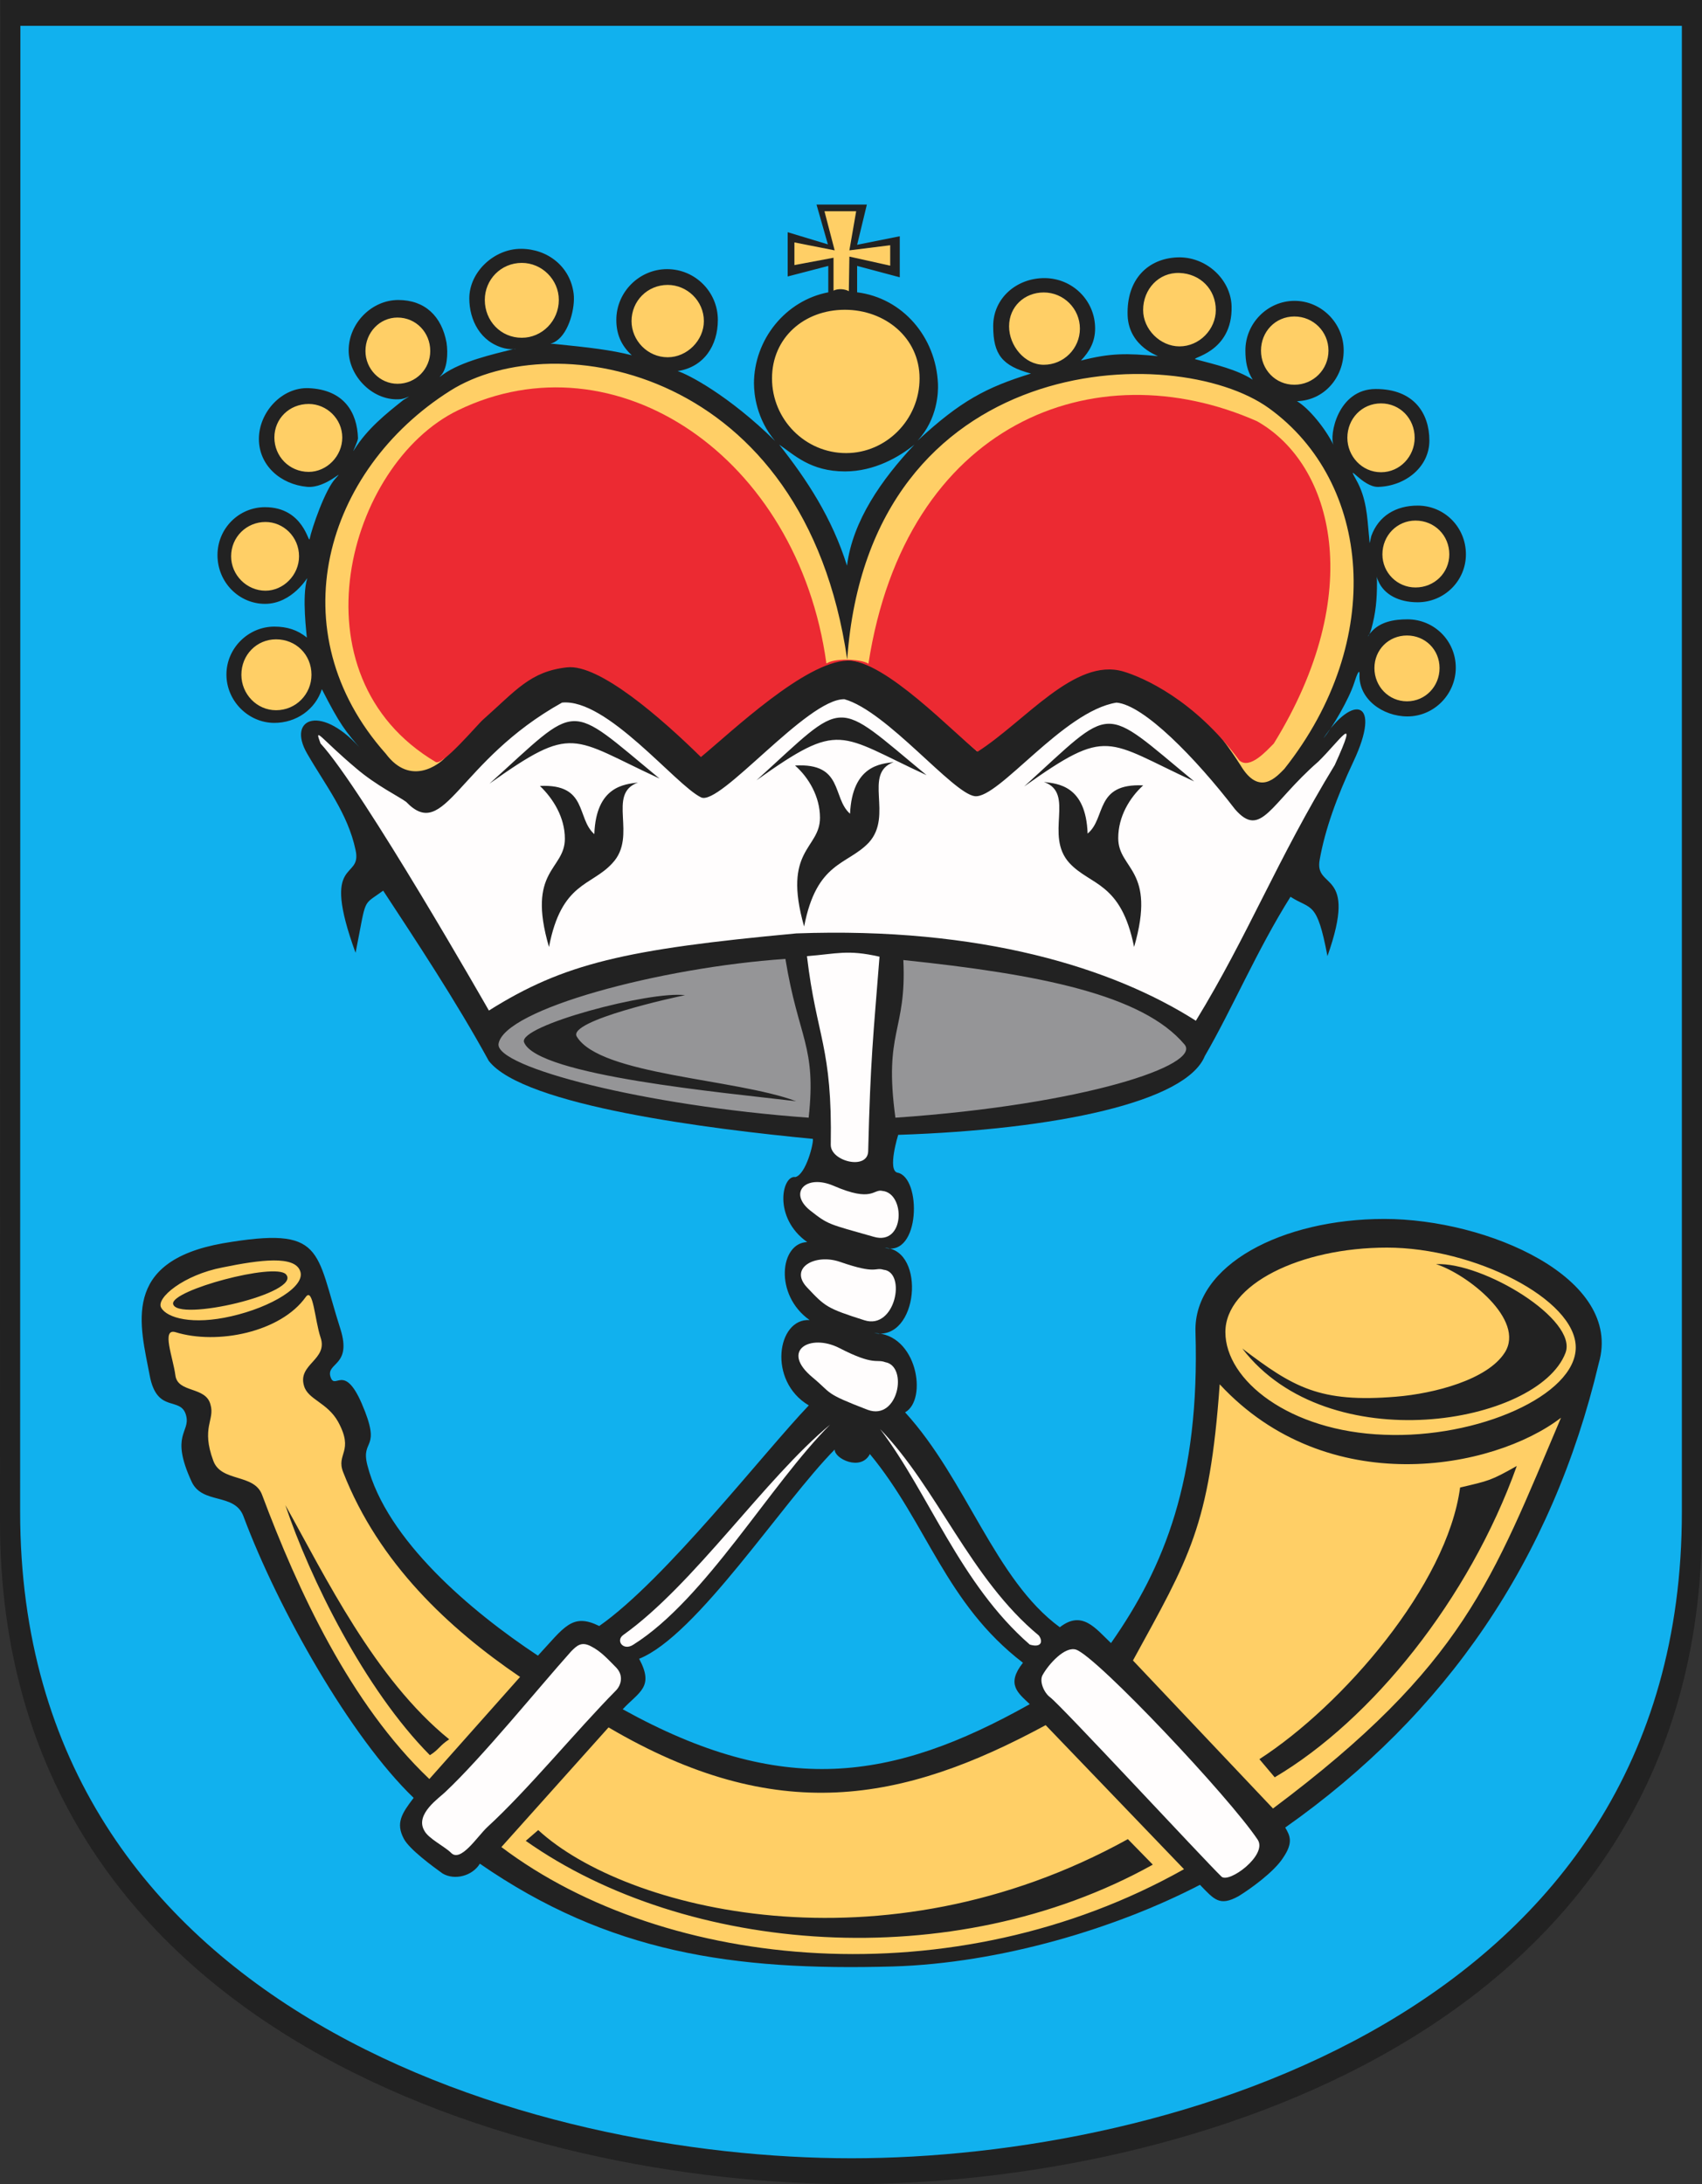 <?xml version="1.0" encoding="ISO-8859-1" standalone="yes"?>
<svg width="550.261" height="705.91">
  <rect width="100%" height="100%" fill="#333333" stroke="none"/>
  <defs> 
    <marker id="ArrowEnd" viewBox="0 0 10 10" refX="0" refY="5" 
     markerUnits="strokeWidth" 
     markerWidth="4" 
     markerHeight="3" 
     orient="auto"> 
        <path d="M 0 0 L 10 5 L 0 10 z" /> 
    </marker>
    <marker id="ArrowStart" viewBox="0 0 10 10" refX="10" refY="5" 
     markerUnits="strokeWidth" 
     markerWidth="4" 
     markerHeight="3" 
     orient="auto"> 
        <path d="M 10 0 L 0 5 L 10 10 z" /> 
    </marker> </defs>
<g>
<path style="stroke:none; fill-rule:evenodd; fill:#222222" d="M 0.082 0L 550.261 0L 550.261 491.984C 550.343 658.265 379.875 705.91 275.297 705.91C 170.554 705.91 0 658.187 0 491.902L 0.082 0"/>
<path style="stroke:none; fill-rule:evenodd; fill:#fffdfd" d="M 257.41 301.687C 202.054 306.82 182.258 311.402 158.062 326.613C 158.062 326.613 117.187 254.945 103.625 240.285C 101.429 234.422 103.625 238.637 115.172 248.347C 121.586 253.847 129.101 257.512 131.301 259.16C 143.945 272.355 147.797 245.965 181.707 227.086C 196.187 225.621 218.363 253.66 226.613 257.695C 232.66 260.808 260.886 225.805 272.988 225.988C 286.734 229.836 307.996 256.414 315.144 257.328C 322.84 258.242 343.738 229.836 360.969 227.086C 369.765 227.816 386.445 244.863 399.277 261.543C 407.707 271.254 410.64 259.711 426.222 246.148C 433.004 239.551 439.785 229.105 431.535 247.246C 412.656 278.222 403.676 302.051 386.629 329.91C 359.867 312.863 317.16 299.484 257.402 301.683L 257.41 301.687zM 199.304 539.055C 201.687 541.617 200.769 544.734 199.125 546.383C 186.113 559.578 170.715 578.457 157.519 590.555C 154.222 593.668 148.906 602.101 145.789 598.801C 143.773 596.785 138.461 594.219 137.176 591.652C 134.062 586.34 142.121 581.023 143.957 579.187C 155.871 568.008 173.832 545.832 184.648 533.734C 186.48 531.902 187.945 530.437 191.062 532.086C 194.359 533.734 196.742 536.484 199.308 539.051L 199.304 539.055zM 337.144 541.254C 335.863 543.269 337.508 547.117 339.527 548.582C 343.008 551.148 389.199 601.004 394.883 606.504C 397.265 608.887 409.91 599.539 406.613 594.594C 397.449 580.847 354.926 535.758 347.961 533.191C 344.297 531.91 338.98 537.953 337.148 541.254L 337.144 541.254zM 284.539 461.887C 300.301 482.597 310.383 511.926 332.929 531.535C 336.593 532.633 337.328 530.621 335.859 528.605C 313.683 510.277 303.051 480.953 284.539 461.887zM 268.41 460.422C 247.332 477.832 224.422 512.109 201.508 528.422C 198.941 530.254 201.508 533.734 204.804 531.535C 228.082 516.875 248.976 479.847 268.41 460.418L 268.41 460.422zM 268.59 370.058C 268.59 375.371 280.5 378.305 280.687 372.074C 281.418 342.199 282.336 334.867 284.351 309.207C 273.906 306.828 270.605 308.293 260.89 309.027C 264.004 335.418 269.136 338.168 268.586 370.062L 268.59 370.058zM 286.187 440.258C 293.699 441.539 290.402 459.32 280.508 455.652C 266.211 450.156 269.144 450.523 262.73 445.207C 252.101 436.41 262 430.91 271.343 435.679C 282.707 441.543 283.258 439.16 286.191 440.258L 286.187 440.258zM 285.636 410.383C 293.148 411.113 289.484 429.992 279.406 426.695C 267.308 422.847 266.761 422.297 260.894 416.066C 255.031 409.836 263.461 405.07 271.523 407.82C 283.621 412.035 282.703 409.469 285.636 410.383zM 285.269 384.902C 292.785 385.633 292.597 402.679 282.523 399.746C 267.679 395.531 267.863 395.898 261.812 391.133C 254.847 385.453 260.531 379.406 269.508 383.254C 282.152 388.75 282.336 384.168 285.269 384.902zM 331.097 254.203C 360.605 227.445 355.656 227.445 386.086 252.555C 357.492 239.359 358.41 234.777 331.097 254.203zM 244.578 252.187C 274.09 225.429 269.14 225.429 299.566 250.539C 270.972 237.344 271.89 232.762 244.578 252.187zM 158.246 253.285C 187.754 226.711 182.804 226.527 213.234 251.637C 184.64 238.441 185.558 233.859 158.246 253.285zM 174.558 254.019C 178.773 258.051 182.621 264.097 182.621 271.062C 182.621 281.324 170.156 280.957 177.488 306.07C 181.519 284.992 191.234 286.461 198.015 278.945C 206.261 270.148 196 256.586 206.261 252.918C 202.047 253.465 192.699 254.015 192.148 269.597C 186.285 264.469 190.133 253.285 174.554 254.019L 174.558 254.019zM 257.043 247.422C 261.441 251.269 265.105 257.5 265.105 264.281C 265.105 274.543 252.828 274.359 259.976 299.469C 264.008 278.394 273.906 279.676 280.871 272.344C 288.933 263.547 278.855 249.984 288.933 246.32C 284.719 246.867 275.554 247.418 274.82 263C 268.957 257.867 272.804 246.504 257.043 247.422zM 369.59 253.836C 365.191 257.867 361.527 263.914 361.527 270.879C 361.527 281.14 373.988 280.773 366.656 306.07C 362.441 284.992 352.543 286.277 345.761 278.945C 337.515 269.965 347.777 256.402 337.515 252.734C 341.914 253.281 351.078 253.832 351.629 269.414C 357.676 264.469 353.828 253.101 369.59 253.836"/>
<path style="stroke:none; fill-rule:evenodd; fill:#959597" d="M 253.926 309.922C 258.14 335.765 264.004 337.965 261.441 361.242C 208.285 357.394 160.261 344.929 161.176 337.418C 162.824 326.238 213.414 312.676 253.926 309.926L 253.926 309.922zM 292.054 310.289C 293.152 333.562 285.64 333.015 289.488 361.242C 350.711 357.027 388.469 344.195 382.969 337.597C 369.406 321.469 336.047 314.871 292.054 310.289zM 221.484 321.652C 210.121 320.187 167.414 331.547 169.429 336.863C 173.644 347.676 234.5 353.176 257.41 355.922C 237.801 348.594 193.988 347.492 186.476 335.027C 183.363 329.898 218.551 322.199 221.484 321.648"/>
<path style="stroke:none; fill-rule:evenodd; fill:#11b1ee" d="M 6.59 8.347L 543.75 8.347L 543.75 488.695C 543.828 651.043 377.394 697.558 275.293 697.558C 173.027 697.558 6.512 650.965 6.512 488.613L 6.59 8.347zM 251.91 143.703C 256.765 146.984 262.019 152.367 273.179 152.367C 282.761 152.367 290.773 147.64 295.633 143.703C 285.129 154.863 275.676 168.258 273.836 182.832C 268.98 167.34 260.84 154.996 251.91 143.703zM 243.765 124.008C 243.765 127.289 244.554 135.429 250.593 142.519C 235.625 127.816 222.496 120.988 219.082 119.937C 227.617 118.625 232.082 111.668 232.082 103.394C 232.082 94.336 224.73 86.984 215.672 86.984C 206.746 86.984 199.261 94.336 199.261 103.394C 199.261 107.988 200.836 111.664 204.25 114.816C 197.554 113.113 190.726 112.324 179.039 111.14C 177.07 111.012 178.121 111.402 179.824 110.222C 184.023 107.465 185.996 99.324 185.469 94.992C 184.422 86.195 177.066 80.418 168.402 80.418C 159.738 80.418 151.726 87.902 151.726 96.437C 151.726 103.394 155.269 110.617 163.148 112.586C 165.773 113.242 168.004 112.457 165.902 112.847C 159.207 114.551 149.226 116.785 143.316 120.988C 142.398 121.644 141.742 122.168 142.398 121.512C 144.629 119.281 144.89 114.293 144.367 110.746C 142.793 102.215 137.41 96.961 128.742 96.961C 120.207 96.961 112.722 104.445 112.722 113.242C 112.722 121.773 120.863 129.918 129.66 128.996C 131.496 128.734 133.992 127.16 130.445 129.258C 124.801 133.722 118.761 138.578 114.558 145.277C 113.379 147.246 115.738 142.785 115.738 141.601C 115.476 133.332 111.273 125.976 99.851 125.453C 91.187 125.062 83.703 133.199 83.703 141.863C 83.703 150.394 90.66 156.566 99.328 157.355C 105.496 157.879 111.933 150.793 108.519 154.597C 105.109 158.14 100.773 170.879 100.117 174.16C 99.726 175.996 98.281 163.922 85.676 163.922C 77.273 163.922 70.316 170.746 70.316 179.414C 70.316 188.211 77.273 195.168 85.676 195.168C 94.605 195.168 99.593 186.242 99.332 186.898C 97.496 192.805 99.203 205.41 99.203 206.066C 96.183 203.574 92.769 202.523 88.699 202.523C 80.297 202.523 73.207 209.48 73.207 218.015C 73.207 226.547 80.297 233.64 88.699 233.64C 95.789 233.64 101.961 229.308 104.058 222.742C 109.836 234.035 111.543 236.265 117.32 242.832C 104.191 227.207 92.504 231.933 99.332 243.617C 105.238 253.855 112.461 262.918 114.957 274.734C 117.187 284.844 103.402 276.308 114.957 307.953C 118.633 289.441 116.926 292.984 123.883 287.863C 134.125 303.488 147.386 323.445 158.023 342.879C 169.316 357.453 229.98 364.937 262.808 368.09C 263.07 369.531 260.578 379.512 257.164 380.433C 252.832 379.648 249.812 393.562 260.969 401.441C 252.172 401.703 250.203 418.512 261.754 426.652C 251.25 426 248.097 446.347 261.492 454.226C 247.051 469.324 215.011 510.687 193.738 525.527C 184.941 521.195 182.445 525.918 173.914 535.113C 152.25 520.801 124.937 497.691 118.765 473.531C 116.535 464.734 123.621 469.066 116.929 453.574C 111.152 440.312 108.265 449.637 106.82 444.91C 105.508 440.316 113.777 441.5 110.101 429.679C 101.832 403.945 105.113 396.195 72.023 401.844C 38.934 407.75 45.371 428.5 48.391 444.519C 50.754 457.254 58.629 450.953 60.207 457.648C 61.52 463.031 54.957 463.687 61.91 478.789C 65.32 486.402 75.828 482.332 78.715 490.082C 90.008 520.281 113.379 561.515 133.734 581.078C 129.929 586.066 127.828 589.219 130.586 594.34C 132.422 597.75 139.777 603.137 143.058 605.5C 146.996 607.863 152.773 606.285 155.136 602.351C 196.761 631.105 236.941 637.015 288.679 635.57C 323.476 634.519 360.898 623.226 387.949 609.179C 392.543 613.906 394.25 616.269 400.422 612.855C 404.097 610.625 411.976 604.976 414.863 600.383C 418.273 595.394 416.961 593.164 415.519 590.668C 467.515 554.035 501.789 504.265 516.89 440.578C 524.898 413.004 480.781 393.965 447.558 393.965C 414.601 393.965 385.843 408.801 386.5 430.469C 387.941 478.265 376.39 506.496 359.187 531.051C 354.199 526.324 349.867 520.285 342.644 525.933C 321.636 510.574 312.445 478.137 292.617 456.472C 299.969 452.402 296.554 431 282.64 430.867C 296.953 433.625 299.445 403.949 286.051 403.293C 297.605 406.441 298 380.445 290.121 379C 286.84 378.215 290.383 366.789 290.383 366.789C 341.593 365.086 383.48 356.156 389.519 341.316C 398.445 325.953 406.324 307.176 417.222 289.844C 423.918 294.176 425.754 290.894 429.168 309.015C 439.277 280.523 424.707 287.875 426.676 277.765C 428.379 268.179 432.187 257.547 437.574 246.121C 446.894 226.297 437.445 224.195 427.859 238.64C 430.617 235.359 436.129 226.035 437.836 220.652C 438.621 218.16 439.539 215.926 439.539 217.894C 439.148 225.902 447.023 231.551 455.031 231.551C 463.695 231.551 470.656 224.332 470.656 215.793C 470.656 207.129 463.699 200.168 455.031 200.168C 450.699 200.168 446.234 200.953 443.347 204.238C 441.511 206.207 442.429 206.336 443.347 203.32C 444.789 198.07 445.183 193.867 445.183 188.222C 445.183 185.73 444.66 185.73 445.574 187.699C 447.41 192.16 452.269 194.656 458.308 194.656C 466.972 194.656 473.933 187.699 473.933 179.164C 473.933 170.367 466.976 163.41 458.308 163.41C 451.351 163.41 445.703 166.691 443.34 173.258C 442.554 176.539 442.949 176.015 442.554 172.734C 442.031 167.09 441.769 160.918 438.488 155.14C 434.945 148.84 440.457 157.504 445.578 157.371C 454.375 157.109 462.121 150.937 462.121 142.402C 462.121 133.605 457.133 125.726 444.789 125.726C 432.445 125.726 429.691 140.824 431.133 143.844C 428.508 138.461 423.125 131.894 419.316 129.664C 428.113 129.402 434.414 122.051 434.414 113.254C 434.414 104.457 427.195 97.234 418.527 97.234C 409.863 97.234 402.64 104.453 402.64 113.254C 402.64 116.797 403.164 119.816 405.004 122.707C 399.886 119.426 393.054 117.851 386.621 116.144C 384.261 115.621 398.57 114.308 398.176 98.945C 397.914 90.281 389.906 82.797 380.582 83.187C 371.261 83.578 364.172 90.144 364.562 101.965C 364.953 112.336 375.195 115.226 374.277 115.094C 364.301 114.176 359.179 114.047 349.461 116.535C 352.347 113.515 354.054 110.363 354.054 106.164C 354.054 97.105 346.703 89.883 337.644 89.883C 328.719 89.883 321.101 96.316 321.101 105.375C 321.101 114.566 323.988 118.242 333.312 120.738C 318.871 125.199 310.597 129.535 296.679 142.402C 303.113 135.445 303.375 126.777 303.242 124.019C 302.59 108.922 291.82 96.316 277.113 94.476L 277.113 85.945L 290.898 89.621L 290.898 76.359L 277.113 79.117L 280.261 66.117L 263.98 66.117L 267.656 78.984L 254.656 75.047L 254.656 89.359L 267.785 85.949L 267.785 94.48C 254 97.105 243.758 109.711 243.754 124.027L 243.765 124.008zM 332.929 550.789C 288.207 575.898 252.644 580.847 201.32 552.437C 206.633 546.758 211.582 545.289 206.633 536.125C 225.328 528.613 252.824 485.719 269.871 468.488C 269.691 471.418 278.301 475.637 281.234 469.953C 299.746 492.312 305.613 518.16 330.722 537.406C 325.226 544.371 329.074 547.121 332.922 550.785"/>
<path style="stroke:none; fill-rule:evenodd; fill:#ffcf66" d="M 448.41 403.23C 476.636 403.23 509.445 419.91 509.445 435.488C 509.445 450.883 477.922 464.996 447.492 463.715C 416.883 462.617 396.168 446.121 396.168 430.539C 396.168 415.144 420.363 403.23 448.406 403.23L 448.41 403.23zM 464.285 408.578C 474.187 411.711 493.324 426.527 486.469 437.195C 480.883 445.914 463.777 450.402 451.332 451.418C 426.609 453.449 418.14 448.371 401.633 435.84C 429.402 472.16 497.312 460.308 506.117 437.277C 510.265 426.527 479.617 407.898 464.293 408.574L 464.285 408.578zM 366.289 536.672L 411.562 584.512C 473.332 538.32 482.496 510.461 504.676 458.219C 482.683 475.082 429.16 484.98 394.332 447.406C 391.035 493.414 384.437 503.496 366.289 536.672zM 412.117 574.433L 407.168 568.57C 434.113 551.16 467.84 512.301 472.054 480.769C 481.402 478.574 481.949 478.574 490.383 473.805C 474.988 516.879 443.461 555.922 412.117 574.433zM 382.789 604.129L 338.066 557.57C 291.691 582.679 251 590.195 196.742 558.301L 162.101 596.976C 215.258 637.117 308.554 645.914 382.793 604.125L 382.789 604.129zM 169.976 594.965C 221.664 631.441 307.816 638.773 372.707 602.66L 364.644 594.414C 285.093 638.402 202.058 617.324 174.011 591.484L 169.98 594.965L 169.976 594.965zM 138.812 574.984L 168.136 541.992C 145.226 526.414 122.496 505.332 110.949 475.82C 108.566 469.773 114.613 469.222 109.301 459.508C 105.82 453.277 99.586 452.363 98.304 447.961C 96.109 440.816 106.183 439.531 103.617 432.199C 101.785 426.699 101.234 415.887 98.851 419.187C 90.789 430.551 70.258 434.765 56.695 430.551C 52.117 429.269 55.965 438.797 56.695 444.48C 57.426 450.344 66.59 447.961 68.058 454.008C 69.523 458.953 64.945 461.336 68.973 472.152C 71.539 479.117 82.168 476.183 84.734 483.148C 96.281 513.941 113.144 550.601 138.804 574.98L 138.812 574.984zM 138.996 567.285C 141.926 565.453 142.109 564.172 145.226 562.156C 121.035 542.547 105.086 509.367 92.254 486.457C 100.133 509.918 117.73 545.844 138.992 567.289L 138.996 567.285zM 71.91 409.648C 84.375 407.086 95.187 405.801 97.019 410.746C 99.035 415.691 87.672 422.476 74.844 425.406C 62.199 428.336 53.949 425.953 52.117 422.66C 50.285 419.547 59.445 412.031 71.91 409.648zM 55.961 421.379C 55.414 416.98 88.769 408 92.437 411.851C 97.933 417.898 56.879 427.429 55.961 421.379zM 124.699 243.57C 89.691 204.164 104.902 151.926 145.593 126.265C 179.32 105.004 260.156 118.57 273.902 213.144C 281.047 113.07 379.847 109.953 410.277 131.949C 443.269 155.773 448.219 206.914 415.226 248.519C 412.664 251.082 407.164 257.5 401.113 247.422C 385.535 222.863 368.672 214.613 362.254 214.613C 344.476 214.25 332.562 230.375 315.879 242.84C 308.183 236.058 286.367 212.965 273.355 213.332C 258.508 213.879 237.613 233.492 226.617 244.125C 212.687 228.179 193.441 213.332 182.261 214.801C 169.433 216.449 155.687 232.945 143.953 244.859C 142.121 246.875 132.773 254.387 124.711 243.578L 124.699 243.57zM 454.883 205.394C 460.804 205.394 465.41 210 465.41 215.922C 465.41 221.844 460.804 226.668 454.883 226.668C 448.961 226.668 444.355 221.844 444.355 215.922C 444.355 210 448.961 205.394 454.883 205.394zM 457.636 168.25C 463.781 168.25 468.562 173.027 468.562 179.176C 468.562 185.094 463.785 189.871 457.636 189.871C 451.719 189.871 446.937 185.094 446.937 179.176C 446.937 173.031 451.715 168.25 457.636 168.25zM 446.484 130.379C 452.664 130.379 457.363 135.32 457.363 141.504C 457.363 147.437 452.668 152.629 446.484 152.629C 440.304 152.629 435.605 147.437 435.605 141.504C 435.605 135.324 440.301 130.379 446.484 130.379zM 418.469 102.289C 424.597 102.289 429.5 107.191 429.5 113.32C 429.5 119.449 424.597 124.351 418.469 124.351C 412.34 124.351 407.683 119.449 407.683 113.32C 407.683 107.191 412.34 102.289 418.469 102.289zM 381.324 88.222C 388.035 88.461 393.07 93.496 393.07 100.207C 393.07 106.437 387.797 111.953 381.324 111.953C 375.093 111.953 369.578 106.441 369.578 100.207C 369.578 93.496 374.609 87.98 381.324 88.222zM 337.449 94.523C 343.886 94.523 349.136 99.769 349.136 106.211C 349.136 112.648 343.89 117.898 337.449 117.898C 331.25 117.898 326.238 111.699 326.238 105.496C 326.238 99.058 331.246 94.523 337.449 94.523zM 266.543 68.269L 276.804 68.269L 274.609 80.914L 287.804 79.265L 287.804 85.863L 274.609 82.933L 274.429 94.113C 273.148 93.383 270.949 93.199 269.48 93.929L 269.48 83.301L 256.836 85.679L 256.836 78.351L 269.847 80.914L 266.551 68.269L 266.543 68.269zM 273.152 100.117C 286.105 100.117 297.297 109.144 297.297 122.297C 297.297 135.644 286.5 146.441 273.543 146.441C 260.394 146.441 249.593 135.644 249.593 122.297C 249.593 109.144 259.996 100.117 273.148 100.117L 273.152 100.117zM 215.871 92.086C 222.125 92.086 227.562 97.25 227.562 103.777C 227.562 110.031 222.125 115.469 215.871 115.469C 209.347 115.469 204.179 110.031 204.179 103.777C 204.179 97.254 209.343 92.086 215.871 92.086zM 168.703 84.969C 175.226 84.969 180.668 90.406 180.668 96.933C 180.668 103.73 175.23 109.168 168.703 109.168C 161.906 109.168 156.738 103.73 156.738 96.933C 156.738 90.41 161.902 84.969 168.703 84.969zM 128.511 102.633C 134.496 102.633 139.101 107.465 139.101 113.449C 139.101 119.203 134.5 124.039 128.511 124.039C 122.758 124.039 118.152 119.207 118.152 113.449C 118.152 107.465 122.754 102.633 128.511 102.633zM 99.808 130.562C 105.609 130.562 110.656 135.355 110.656 141.41C 110.656 147.465 105.609 152.512 99.808 152.512C 93.504 152.512 88.707 147.465 88.707 141.41C 88.707 135.355 93.5 130.562 99.808 130.562zM 85.828 168.707C 91.633 168.707 96.679 173.5 96.679 179.808C 96.679 185.863 91.633 190.914 85.828 190.914C 79.773 190.914 74.723 185.867 74.723 179.808C 74.723 173.5 79.769 168.707 85.828 168.707zM 89.246 206.633C 95.722 206.633 100.703 211.613 100.703 218.09C 100.703 224.316 95.722 229.547 89.246 229.547C 83.019 229.547 78.039 224.316 78.039 218.09C 78.039 211.617 83.019 206.633 89.246 206.633"/>
<path style="stroke:none; fill-rule:evenodd; fill:#ec2a32" d="M 140.883 246.293C 93.691 218.316 112.363 149.976 148.011 132.637C 198.941 107.867 258.019 147.496 267.187 214.527C 269.222 212.637 278.558 212.926 280.765 214.527C 292.816 136.574 353.933 112.965 406.39 136.137C 431.176 150.121 441.871 191.652 411.82 240.32C 409.617 242.504 404.011 248.918 400.617 245.711C 386.187 226.187 369.551 218.902 363.101 217.008C 347.484 212.492 331.527 233.035 316.078 242.941C 308.949 237.551 286.031 213.219 273.976 213.508C 260.226 213.941 236.801 236.238 226.613 244.687C 213.715 232.012 193.679 214.527 183.324 215.691C 171.441 217 166.859 223.121 156.164 232.594C 154.469 234.047 143.093 247.601 140.886 246.289"/>
</g>
</svg>